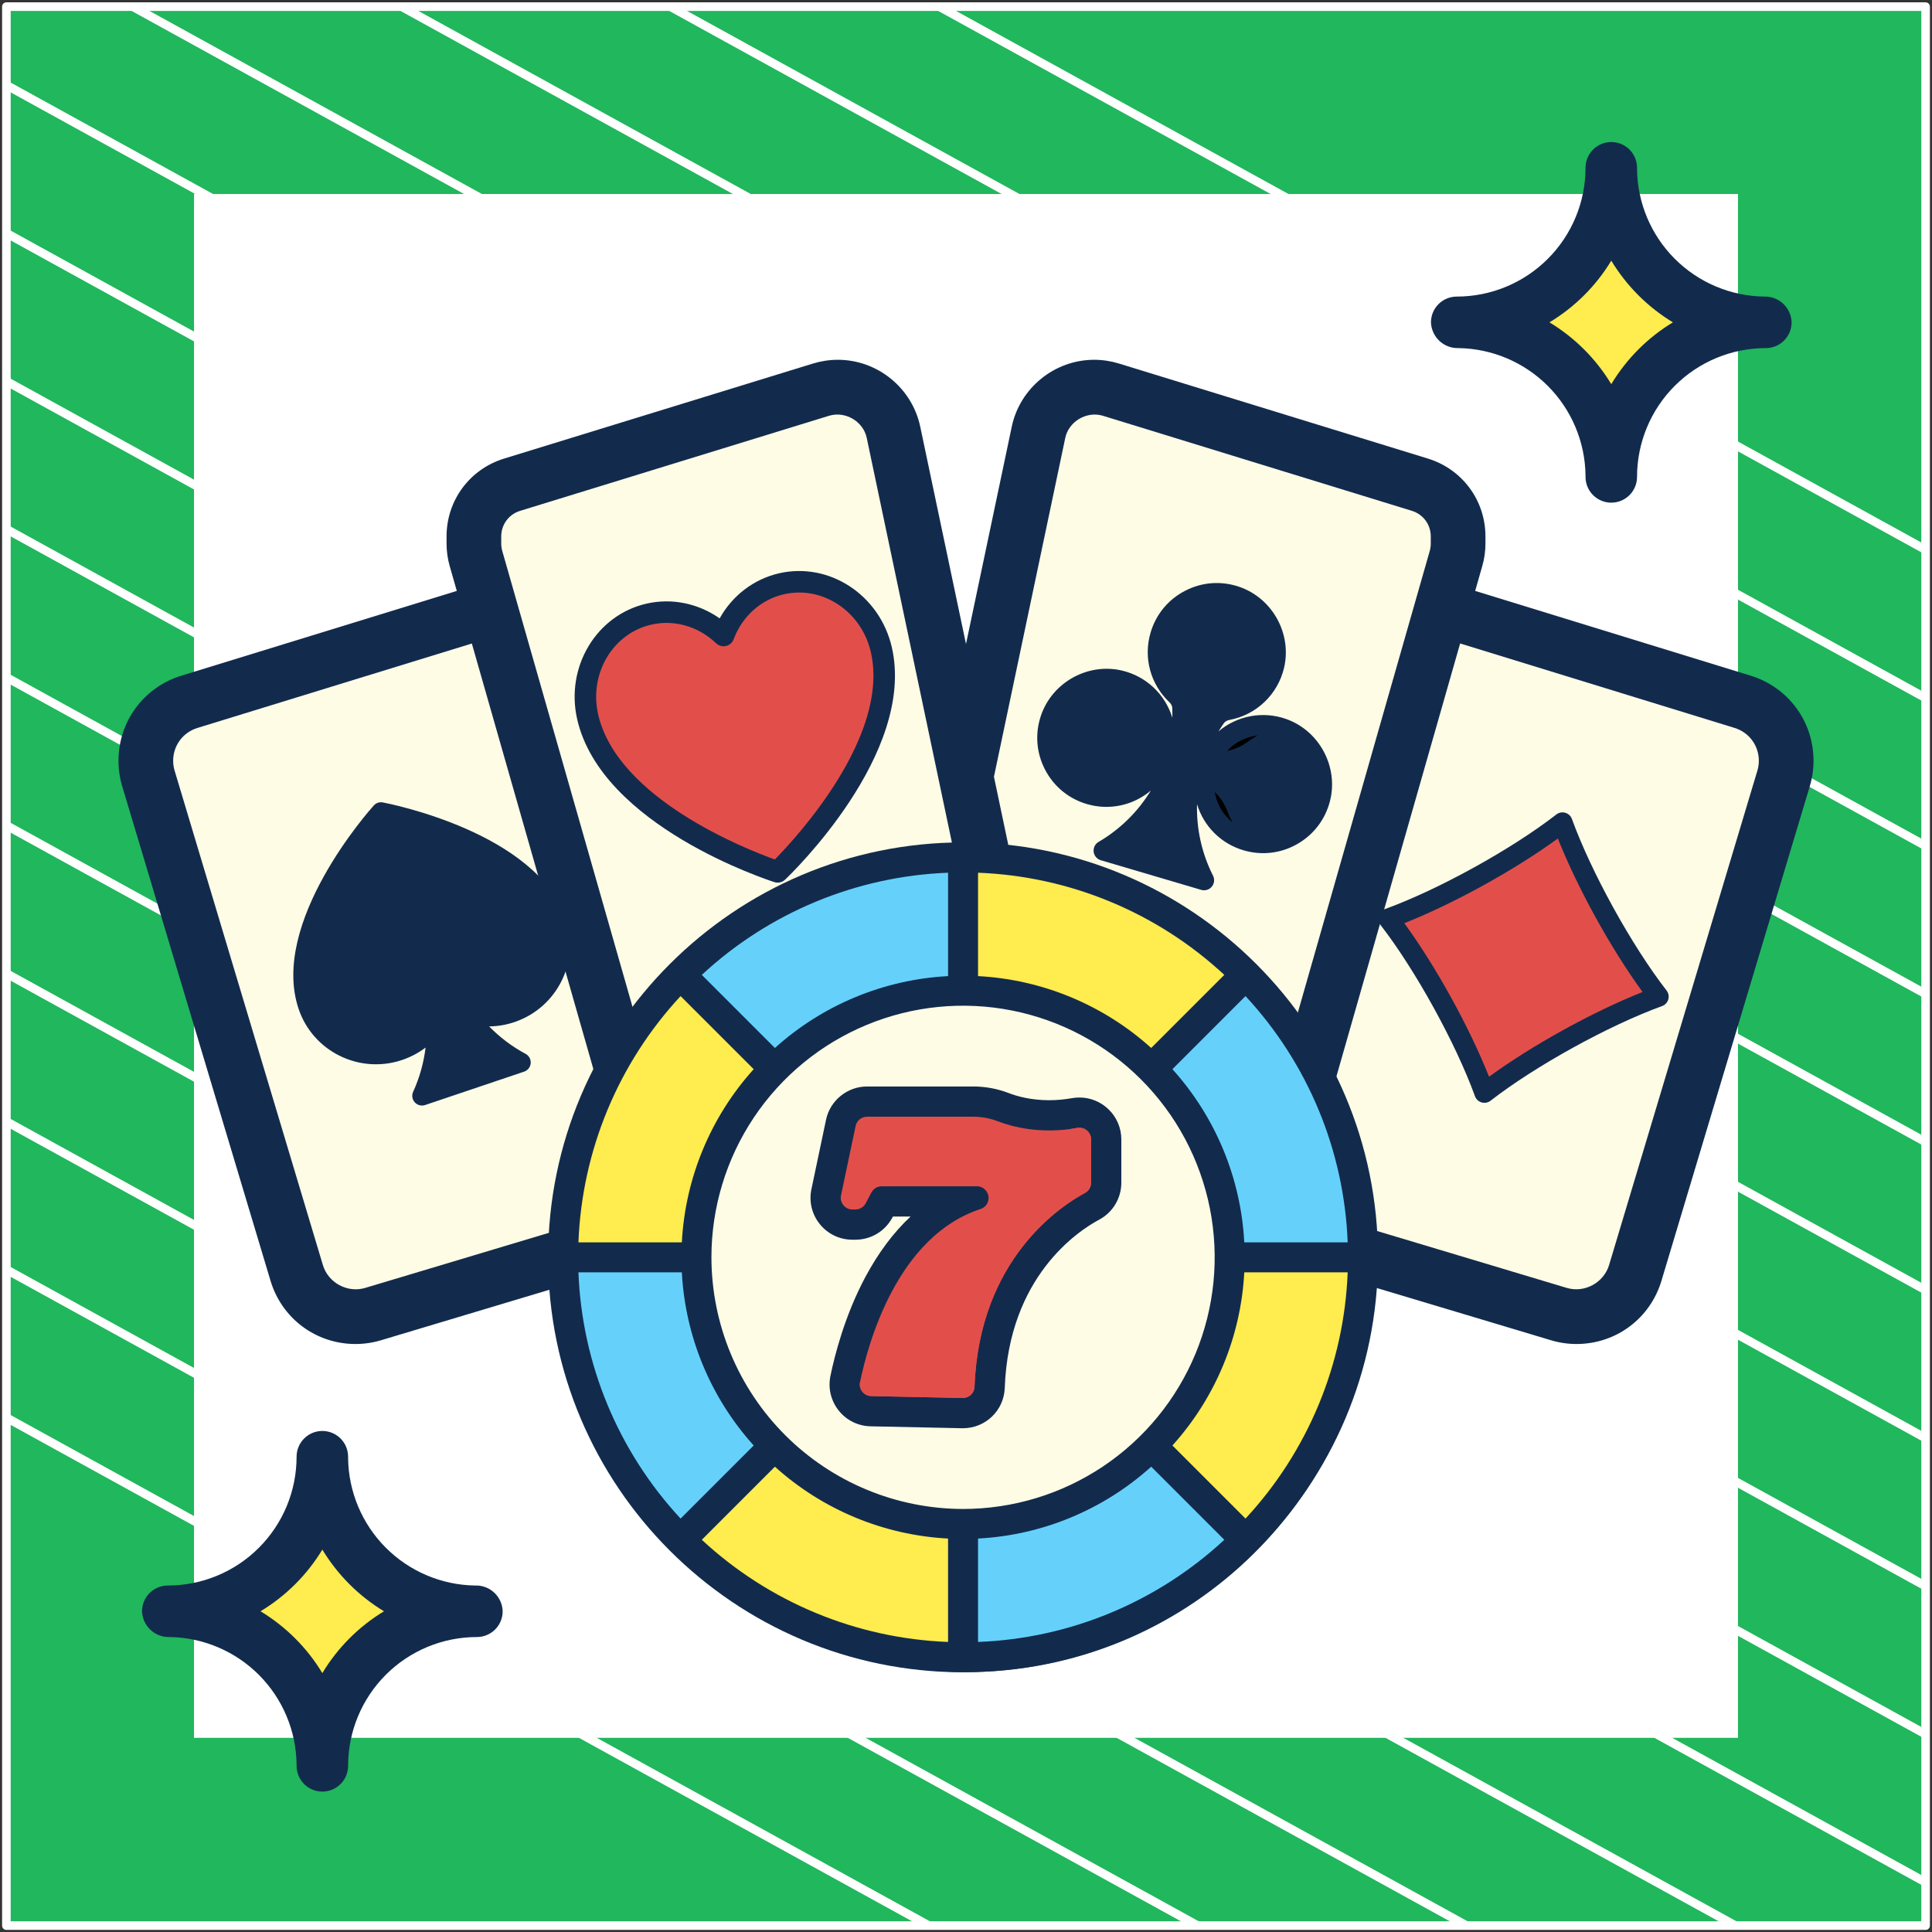 <?xml version="1.0" encoding="UTF-8"?> <svg xmlns="http://www.w3.org/2000/svg" width="302" height="302" viewBox="0 0 302 302" fill="none"><rect x="0" y="0" width="302" height="302" fill="#333333" stroke="none"/><path d="M301 1.038H1V301H301V1.038Z" fill="#20B75D" stroke="white" stroke-width="1.346" stroke-linejoin="round"></path><mask id="mask0_104_3066" style="mask-type:luminance" maskUnits="userSpaceOnUse" x="1" y="1" width="300" height="300"><path d="M301 1H1V300.962H301V1Z" fill="white"></path></mask><g mask="url(#mask0_104_3066)"><path d="M-285.023 64.085L219.795 342.086" stroke="white" stroke-width="1.346" stroke-miterlimit="10"></path><path d="M-263.954 52.544L240.932 330.581" stroke="white" stroke-width="1.346" stroke-miterlimit="10"></path><path d="M-242.819 41.04L261.999 319.04" stroke="white" stroke-width="1.346" stroke-miterlimit="10"></path><path d="M-221.682 29.536L283.136 307.536" stroke="white" stroke-width="1.346" stroke-miterlimit="10"></path><path d="M-200.545 18.032L304.272 296.032" stroke="white" stroke-width="1.346" stroke-miterlimit="10"></path><path d="M-179.41 6.528L325.409 284.528" stroke="white" stroke-width="1.346" stroke-miterlimit="10"></path><path d="M-158.273 -5.013L346.545 273.024" stroke="white" stroke-width="1.346" stroke-miterlimit="10"></path><path d="M-137.205 -16.517L367.613 261.483" stroke="white" stroke-width="1.346" stroke-miterlimit="10"></path><path d="M-116.069 -28.021L388.749 249.979" stroke="white" stroke-width="1.346" stroke-miterlimit="10"></path><path d="M-94.932 -39.525L409.886 238.475" stroke="white" stroke-width="1.346" stroke-miterlimit="10"></path><path d="M-73.796 -51.029L431.023 226.971" stroke="white" stroke-width="1.346" stroke-miterlimit="10"></path><path d="M-52.659 -62.533L452.159 215.467" stroke="white" stroke-width="1.346" stroke-miterlimit="10"></path><path d="M-31.591 -74.075L473.227 203.963" stroke="white" stroke-width="1.346" stroke-miterlimit="10"></path><path d="M-10.454 -85.579L494.364 192.422" stroke="white" stroke-width="1.346" stroke-miterlimit="10"></path></g><path d="M271 31H31V270.975H271V31Z" fill="white" stroke="white" stroke-width="1.346" stroke-miterlimit="10"></path><path d="M279.206 118.933C279.206 119.873 279.078 120.813 278.779 121.711L255.616 198.977C254.42 203.036 250.659 205.814 246.428 205.814C245.488 205.814 244.548 205.686 243.65 205.43L210.787 195.558C210.53 186.241 208.137 177.438 204.077 169.617L225.317 95.215L272.411 109.702C276.429 110.942 279.206 114.702 279.206 118.933Z" fill="#FFFCE5"></path><path d="M227.924 83.847V84.958C227.924 85.77 227.796 86.539 227.582 87.309L225.317 95.215L204.077 169.617C194.547 151.412 176 138.719 154.376 137.523L151 121.411L162.325 67.565C163.18 63.462 166.812 60.513 171.043 60.513C171.898 60.513 172.795 60.642 173.65 60.898L221.941 75.77C225.488 76.881 227.924 80.129 227.924 83.847Z" fill="#FFFCE5"></path><path d="M151 121.411L154.376 137.523C153.265 137.48 152.154 137.437 151 137.437C127.966 137.437 107.923 150.472 97.923 169.617L76.683 95.215L74.418 87.309C74.204 86.539 74.076 85.77 74.076 84.958V83.847C74.076 80.129 76.512 76.881 80.059 75.77L128.35 60.898C129.205 60.642 130.102 60.513 130.957 60.513C135.188 60.513 138.82 63.462 139.675 67.565L151 121.411Z" fill="#FFFCE5"></path><path d="M76.683 95.215L97.922 169.617C93.863 177.438 91.469 186.241 91.213 195.558L58.349 205.43C57.452 205.686 56.512 205.814 55.572 205.814C51.341 205.814 47.58 203.036 46.383 198.977L23.221 121.711C22.922 120.813 22.794 119.873 22.794 118.933C22.794 114.702 25.571 110.942 29.588 109.702L76.683 95.215Z" fill="#FFFCE5"></path><path d="M97.922 169.617C107.922 150.472 127.965 137.437 151 137.437C152.154 137.437 153.265 137.48 154.376 137.523C176 138.719 194.547 151.412 204.077 169.617C208.137 177.438 210.53 186.241 210.787 195.558C210.83 196.113 210.83 196.711 210.83 197.267C210.83 230.301 184.034 257.097 151 257.097C117.965 257.097 91.17 230.301 91.17 197.267C91.17 196.711 91.17 196.113 91.213 195.558C91.469 186.241 93.862 177.438 97.922 169.617Z" fill="#FFEC4E"></path><path d="M151 240.002C174.602 240.002 193.735 220.869 193.735 197.267C193.735 173.665 174.602 154.531 151 154.531C127.398 154.531 108.264 173.665 108.264 197.267C108.264 220.869 127.398 240.002 151 240.002Z" fill="#FFFCE5"></path><path d="M273.647 105.617L230.591 92.369L231.702 88.48C232.031 87.339 232.197 86.159 232.197 84.971V83.847C232.197 78.232 228.591 73.347 223.214 71.685L174.893 56.821C173.637 56.437 172.338 56.24 171.034 56.24C164.851 56.24 159.432 60.633 158.154 66.689L151 100.668L143.846 66.689C142.568 60.633 137.154 56.24 130.97 56.24C129.662 56.24 128.367 56.437 127.102 56.821L78.781 71.689C73.409 73.347 69.803 78.232 69.803 83.847V84.971C69.803 86.159 69.969 87.343 70.29 88.467L71.405 92.369L28.358 105.617C22.473 107.424 18.52 112.77 18.52 118.924C18.52 120.288 18.721 121.638 19.11 122.929L42.289 200.212C44.067 206.118 49.405 210.088 55.576 210.088C56.918 210.088 58.26 209.891 59.559 209.502L87.102 201.242C89.166 234.738 116.995 261.37 151 261.37C185.005 261.37 212.834 234.738 214.902 201.242L242.45 209.502C243.74 209.891 245.082 210.088 246.424 210.088C252.595 210.088 257.933 206.118 259.711 200.203L282.886 122.933C283.279 121.638 283.48 120.288 283.48 118.924C283.48 112.77 279.527 107.424 273.647 105.617ZM166.517 68.45C167.056 65.873 169.876 64.227 172.389 64.988L220.702 79.851C222.467 80.398 223.65 82.001 223.65 83.847V84.971C223.65 85.364 223.595 85.749 223.488 86.125L202.565 159.348C192.176 145.258 176.214 135.531 157.923 133.557L155.368 121.416L166.517 68.45ZM146.726 244.058V252.605C139.718 252.067 133.085 250.221 127.038 247.31L131.32 239.9C136.085 242.109 141.265 243.562 146.726 244.058ZM155.274 244.058C160.735 243.562 165.915 242.109 170.68 239.9L174.962 247.31C168.915 250.216 162.286 252.067 155.274 252.605V244.058ZM151 235.729C129.79 235.729 112.538 218.477 112.538 197.267C112.538 176.057 129.79 158.805 151 158.805C172.21 158.805 189.462 176.057 189.462 197.267C189.462 218.477 172.21 235.729 151 235.729ZM178.081 158.908L182.376 151.463C188.022 155.344 192.915 160.237 196.8 165.886L189.355 170.181C186.265 165.818 182.449 162.002 178.081 158.908ZM170.68 154.634C165.915 152.425 160.735 150.972 155.274 150.476V141.929C162.282 142.467 168.915 144.314 174.962 147.224L170.68 154.634ZM146.726 150.476C141.265 150.972 136.085 152.425 131.32 154.634L127.038 147.224C133.085 144.318 139.714 142.467 146.726 141.929V150.476ZM119.619 151.467L123.914 158.912C119.547 162.006 115.73 165.818 112.636 170.19L105.192 165.895C109.081 160.241 113.974 155.348 119.619 151.467ZM100.952 173.305L108.363 177.587C106.153 182.352 104.7 187.532 104.205 192.994H95.658C96.196 185.985 98.046 179.352 100.952 173.305ZM104.209 201.541C104.705 207.002 106.158 212.182 108.367 216.947L100.957 221.229C98.051 215.182 96.2 208.554 95.662 201.541H104.209ZM197.791 201.541H206.338C205.8 208.549 203.954 215.182 201.043 221.229L193.633 216.947C195.842 212.182 197.295 207.002 197.791 201.541ZM197.791 192.994C197.295 187.532 195.842 182.352 193.633 177.587L201.043 173.305C203.949 179.352 205.8 185.981 206.338 192.994H197.791ZM78.35 83.847C78.35 82.001 79.534 80.398 81.294 79.856L129.602 64.988C132.154 64.223 134.94 65.873 135.483 68.45L149.124 133.258C128.748 133.852 110.765 143.976 99.431 159.344L78.508 86.112C78.405 85.745 78.35 85.36 78.35 84.971V83.847ZM57.106 201.314C54.298 202.16 51.302 200.511 50.473 197.75L27.294 120.463C27.144 119.967 27.067 119.45 27.067 118.924C27.067 116.548 28.588 114.484 30.866 113.788L73.756 100.591L83.905 136.113L89.564 155.959L89.448 155.553L93.384 169.331C89.952 176.378 87.769 184.117 87.136 192.31L57.106 201.314ZM105.2 228.648L112.645 224.353C115.739 228.72 119.551 232.537 123.923 235.631L119.628 243.075C113.974 239.186 109.081 234.293 105.2 228.648ZM182.381 243.067L178.086 235.622C182.453 232.528 186.27 228.716 189.364 224.344L196.808 228.639C192.919 234.293 188.026 239.186 182.381 243.067ZM274.702 120.471L251.522 197.746C250.693 200.506 247.685 202.156 244.894 201.314L214.847 192.301C214.214 184.109 212.031 176.369 208.599 169.322L228.24 100.582L271.134 113.783C273.412 114.484 274.933 116.548 274.933 118.924C274.933 119.45 274.856 119.967 274.702 120.471Z" fill="#122B4D"></path><path d="M60.381 126.86C59.816 126.732 59.236 126.928 58.863 127.372C56.011 130.774 44.23 145.771 48.062 157.135C50.054 163.041 56.449 166.216 62.346 164.227C64.275 163.577 65.911 162.452 67.169 161.028C67.53 160.619 68.207 160.898 68.196 161.446C68.146 164.047 67.692 166.597 66.875 169.01C66.563 169.932 67.459 170.814 68.375 170.505L79.048 166.905C79.964 166.596 80.141 165.352 79.335 164.808C77.247 163.398 75.362 161.667 73.758 159.658C73.418 159.231 73.78 158.601 74.313 158.699C76.131 159.036 78.055 158.929 79.931 158.297C85.827 156.308 88.993 149.909 87.001 144.002C83.168 132.639 64.712 127.84 60.381 126.86Z" fill="#122B4D"></path><path d="M59.84 125.431C59.318 125.332 58.783 125.513 58.428 125.907C57.76 126.648 42.127 144.215 46.678 157.712C48.922 164.363 56.176 167.943 62.851 165.692C64.195 165.239 65.429 164.583 66.525 163.748C66.236 166.133 65.581 168.473 64.582 170.661C64.331 171.212 64.43 171.86 64.836 172.31C65.242 172.761 65.877 172.926 66.451 172.733L81.926 167.514C82.501 167.32 82.905 166.804 82.955 166.2C83.006 165.596 82.693 165.019 82.158 164.733C80.054 163.606 78.127 162.151 76.46 160.443C77.791 160.43 79.121 160.205 80.415 159.768C87.089 157.517 90.694 150.275 88.451 143.624C83.9 130.127 60.82 125.616 59.84 125.431ZM79.443 156.887C77.413 157.572 75.267 157.573 73.236 156.892C72.614 156.683 71.929 156.896 71.536 157.42C71.142 157.944 71.129 158.662 71.503 159.2C73.241 161.702 75.419 163.896 77.901 165.662L68.533 168.822C69.452 165.873 69.854 162.765 69.705 159.68C69.674 159.023 69.222 158.46 68.586 158.287C67.951 158.114 67.276 158.37 66.915 158.921C65.71 160.761 63.969 162.106 61.879 162.811C56.793 164.526 51.267 161.803 49.559 156.74C46.024 146.256 57.41 131.83 60.122 128.6C64.237 129.528 82.034 134.112 85.57 144.596C87.277 149.658 84.529 155.172 79.443 156.887Z" fill="#122B4D"></path><path d="M91.558 111.924C89.939 104.853 94.326 97.817 101.356 96.207C104.84 95.41 108.318 96.098 111.137 97.854C112.183 98.505 113.571 98.187 114.23 97.146C116.005 94.338 118.836 92.206 122.321 91.408C129.35 89.799 136.361 94.226 137.98 101.297C141.007 114.519 126.734 130.446 122.575 134.745C121.902 135.44 120.888 135.672 119.98 135.339C114.365 133.277 94.585 125.146 91.558 111.924Z" fill="#E24F4B"></path><path d="M121.786 89.612C117.831 90.517 114.483 93.089 112.492 96.661C109.144 94.311 105.012 93.452 101.056 94.357C93.212 96.153 88.353 104.265 90.224 112.44C94.034 129.085 119.949 137.536 121.05 137.888C121.343 137.981 121.649 137.991 121.938 137.925C122.227 137.859 122.498 137.717 122.72 137.505C123.559 136.71 143.216 117.826 139.406 101.181C137.535 93.006 129.63 87.816 121.786 89.612ZM121.12 134.35C116.489 132.687 96.507 124.801 93.505 111.689C92.048 105.323 95.773 99.02 101.808 97.638C105.389 96.818 109.177 97.908 111.941 100.554C112.35 100.945 112.928 101.105 113.48 100.979C114.032 100.852 114.484 100.457 114.682 99.926C116.019 96.342 118.955 93.713 122.537 92.893C128.572 91.511 134.668 95.566 136.125 101.932C139.126 115.045 124.565 130.838 121.12 134.35Z" fill="#122B4D"></path><path d="M200.509 113.886C196.927 112.601 193.144 113.669 190.728 116.217C190.195 116.779 189.479 117.134 188.704 117.159C188.694 117.159 188.685 117.159 188.675 117.16C188.017 117.18 187.568 116.492 187.847 115.895C188.459 114.583 189.177 113.345 189.987 112.186C190.427 111.557 191.103 111.147 191.858 111.008C195.317 110.369 198.277 107.77 199.145 104.058C200.206 99.52 197.57 94.779 193.157 93.281C188.183 91.592 182.851 94.389 181.379 99.378C180.364 102.814 181.458 106.365 183.9 108.664C184.454 109.186 184.794 109.891 184.822 110.651C184.874 112.068 184.805 113.501 184.606 114.938C184.515 115.59 183.764 115.925 183.223 115.55C183.215 115.545 183.207 115.539 183.199 115.533C182.562 115.092 182.153 114.406 182.011 113.644C181.367 110.193 178.77 107.241 175.064 106.374C170.526 105.313 165.785 107.949 164.287 112.362C162.598 117.336 165.395 122.668 170.384 124.14C173.809 125.151 177.348 124.068 179.648 121.643C180.183 121.079 180.902 120.724 181.68 120.699C181.688 120.698 181.697 120.698 181.707 120.698C182.365 120.677 182.812 121.366 182.535 121.964C180.677 125.967 177.83 129.29 174.383 131.722C173.693 132.209 173.882 133.281 174.692 133.52L186.08 136.881C186.889 137.12 187.63 136.323 187.316 135.54C185.742 131.625 185.156 127.289 185.77 122.919C185.862 122.266 186.611 121.93 187.153 122.306C187.16 122.311 187.167 122.316 187.175 122.321C187.814 122.764 188.225 123.453 188.368 124.217C188.982 127.502 191.366 130.334 194.791 131.345C199.78 132.818 205.024 129.86 206.307 124.766C207.446 120.247 204.896 115.459 200.509 113.886Z" fill="#122B4D"></path><path d="M200.509 113.886C196.927 112.601 193.144 113.669 190.729 116.217C190.195 116.78 189.479 117.134 188.704 117.159C188.694 117.159 188.489 117.151 188.404 117.127C188.404 117.127 191.552 118.552 195.207 115.841C197.363 114.242 199.278 113.892 201.458 114.296C201.151 114.144 200.837 114.004 200.509 113.886Z" fill="black"></path><path d="M195.315 131.483C191.609 130.616 189.012 127.665 188.368 124.214C188.226 123.452 187.816 122.765 187.179 122.323C187.172 122.318 186.994 122.213 186.91 122.187C186.91 122.187 190.328 122.7 191.925 126.962C192.866 129.475 194.284 130.809 196.334 131.653C195.994 131.614 195.654 131.562 195.315 131.483Z" fill="black"></path><path d="M201.09 112.406C197.439 111.097 193.397 111.854 190.478 114.318C190.734 113.897 191.004 113.483 191.287 113.079C191.481 112.801 191.792 112.61 192.162 112.541C196.383 111.762 199.742 108.558 200.72 104.379C201.968 99.042 198.878 93.481 193.686 91.718C190.871 90.761 187.872 90.987 185.24 92.352C182.606 93.716 180.693 96.035 179.854 98.879C178.697 102.799 179.831 106.979 182.814 109.789C183.081 110.04 183.234 110.361 183.246 110.695C183.264 111.192 183.267 111.689 183.253 112.185C182.139 108.531 179.155 105.7 175.38 104.817C170.043 103.568 164.482 106.658 162.719 111.851C161.763 114.665 161.988 117.665 163.353 120.297C164.718 122.931 167.036 124.843 169.88 125.683C173.4 126.722 177.136 125.911 179.896 123.571C177.894 126.863 175.079 129.645 171.722 131.602C171.18 131.918 170.878 132.525 170.954 133.148C171.029 133.77 171.467 134.288 172.068 134.466L174.475 135.176L185.362 138.39L187.769 139.101C188.371 139.278 189.02 139.081 189.421 138.599C189.822 138.117 189.899 137.443 189.616 136.884C187.86 133.418 187.006 129.553 187.113 125.702C188.16 129.165 190.857 131.875 194.377 132.914C197.221 133.753 200.206 133.406 202.783 131.936C205.358 130.467 207.176 128.07 207.902 125.188C209.241 119.871 206.249 114.256 201.09 112.406ZM182.866 99.769C183.462 97.752 184.818 96.109 186.685 95.141C188.456 94.223 190.463 94.032 192.37 94.595C192.472 94.626 192.574 94.658 192.675 94.692C196.355 95.942 198.545 99.882 197.66 103.664C196.967 106.627 194.585 108.899 191.591 109.452C190.405 109.671 189.382 110.32 188.711 111.279C187.624 112.835 186.705 114.508 185.978 116.255C186.317 114.39 186.454 112.483 186.385 110.581C186.343 109.416 185.839 108.322 184.967 107.501C182.852 105.509 182.047 102.546 182.866 99.769ZM185.465 135.145L176.152 132.396C179.77 129.595 182.632 125.875 184.387 121.646C183.564 126.15 183.948 130.828 185.465 135.145ZM201.225 129.208C199.399 130.25 197.282 130.496 195.266 129.901C192.5 129.084 190.45 126.81 189.919 123.965C189.694 122.761 189.038 121.73 188.073 121.06C187.674 120.784 187.254 120.509 186.825 120.244C186.704 120.17 186.576 120.113 186.444 120.074C186.094 119.97 185.714 119.991 185.371 120.14C185.059 120.276 184.805 120.507 184.639 120.794C184.656 120.463 184.567 120.131 184.379 119.847C184.094 119.418 183.617 119.156 183.102 119.145C182.598 119.134 182.096 119.137 181.611 119.153C180.437 119.191 179.326 119.7 178.484 120.589C176.492 122.689 173.536 123.486 170.77 122.67C168.754 122.075 167.11 120.719 166.142 118.851C165.175 116.985 165.015 114.858 165.694 112.861C166.943 109.181 170.884 106.991 174.665 107.876C177.622 108.568 179.893 110.944 180.451 113.931C180.674 115.131 181.328 116.16 182.291 116.828C182.691 117.106 183.112 117.382 183.544 117.648C183.983 117.919 184.526 117.958 184.998 117.751C185.31 117.615 185.565 117.383 185.73 117.096C185.713 117.427 185.802 117.76 185.99 118.044C186.274 118.474 186.752 118.737 187.267 118.747C187.773 118.758 188.277 118.755 188.763 118.739C189.935 118.701 191.043 118.192 191.883 117.305C193.973 115.1 197.17 114.337 200.029 115.363C203.685 116.674 205.805 120.652 204.855 124.421C204.34 126.466 203.051 128.166 201.225 129.208Z" fill="#122B4D"></path><path d="M245.069 130.013C248.162 137.825 253.516 147.528 258.475 154.31C259.064 155.116 258.737 156.25 257.808 156.618C249.997 159.712 240.295 165.068 233.513 170.028C232.707 170.618 231.573 170.29 231.205 169.361C228.112 161.55 222.758 151.846 217.799 145.064C217.21 144.258 217.537 143.124 218.465 142.756C226.277 139.662 235.979 134.307 242.76 129.346C243.566 128.757 244.701 129.084 245.069 130.013Z" fill="#E24F4B"></path><path d="M215.766 144.549C221.189 151.524 227.548 163.047 230.558 171.352C230.729 171.825 231.116 172.187 231.599 172.326C232.082 172.466 232.602 172.366 232.999 172.057C239.974 166.635 251.496 160.276 259.802 157.266C260.275 157.095 260.637 156.708 260.776 156.225C260.916 155.742 260.815 155.221 260.507 154.825C255.085 147.85 248.726 136.328 245.716 128.022C245.545 127.549 245.158 127.187 244.675 127.048C244.192 126.908 243.671 127.008 243.275 127.317C236.3 132.74 224.777 139.098 216.472 142.108C215.999 142.279 215.637 142.667 215.498 143.149C215.358 143.632 215.458 144.153 215.766 144.549ZM243.514 131.069C246.596 138.827 251.835 148.319 256.756 155.064C248.997 158.147 239.505 163.385 232.76 168.306C229.678 160.547 224.439 151.055 219.518 144.311C227.277 141.228 236.769 135.989 243.514 131.069Z" fill="#122B4D"></path><path d="M23.073 251.869C30.318 251.869 37.266 254.747 42.388 259.87C47.511 264.993 50.389 271.941 50.389 279.185C50.389 271.941 53.267 264.993 58.39 259.87C63.513 254.747 70.46 251.869 77.705 251.869C70.46 251.869 63.513 248.991 58.39 243.868C53.267 238.746 50.389 231.798 50.389 224.553C50.389 231.798 47.511 238.746 42.388 243.868C37.266 248.991 30.318 251.869 23.073 251.869Z" fill="#FFEC4E"></path><path d="M26.533 255.894C31.779 255.98 36.785 258.108 40.487 261.826C44.189 265.544 46.296 270.559 46.36 275.806V276.027C46.36 277.095 46.784 278.119 47.54 278.874C48.295 279.63 49.319 280.054 50.387 280.054C51.455 280.054 52.479 279.63 53.234 278.874C53.989 278.119 54.414 277.095 54.414 276.027C54.414 270.687 56.535 265.566 60.311 261.791C64.086 258.015 69.207 255.894 74.547 255.894C75.615 255.894 76.639 255.469 77.394 254.714C78.15 253.959 78.574 252.935 78.574 251.867C78.558 251.317 78.433 250.775 78.205 250.274C77.978 249.773 77.653 249.321 77.25 248.947C76.847 248.572 76.373 248.281 75.857 248.091C75.34 247.901 74.791 247.816 74.241 247.84C68.993 247.755 63.986 245.625 60.283 241.906C56.581 238.186 54.475 233.168 54.414 227.92V227.707C54.414 226.639 53.989 225.614 53.234 224.859C52.479 224.104 51.455 223.68 50.387 223.68C49.319 223.68 48.295 224.104 47.54 224.859C46.784 225.614 46.36 226.639 46.36 227.707C46.36 230.351 45.839 232.969 44.828 235.411C43.816 237.854 42.333 240.074 40.463 241.943C38.594 243.813 36.374 245.296 33.931 246.308C31.489 247.319 28.871 247.84 26.227 247.84C25.159 247.84 24.134 248.264 23.379 249.02C22.624 249.775 22.2 250.799 22.2 251.867C22.22 252.416 22.347 252.956 22.576 253.455C22.804 253.955 23.129 254.404 23.532 254.778C23.934 255.152 24.406 255.443 24.921 255.635C25.436 255.826 25.984 255.914 26.533 255.894ZM50.387 242.227C52.774 246.17 56.078 249.477 60.019 251.867C56.072 254.259 52.766 257.576 50.387 261.531C47.999 257.572 44.681 254.255 40.723 251.867C44.679 249.486 47.996 246.177 50.387 242.227Z" fill="#122B4D"></path><path d="M224.553 50.389C231.798 50.389 238.746 53.267 243.868 58.39C248.991 63.513 251.869 70.46 251.869 77.705C251.869 70.46 254.747 63.513 259.87 58.39C264.993 53.267 271.941 50.389 279.185 50.389C271.941 50.389 264.993 47.511 259.87 42.388C254.747 37.266 251.869 30.318 251.869 23.073C251.869 30.318 248.991 37.266 243.868 42.388C238.746 47.511 231.798 50.389 224.553 50.389Z" fill="#FFEC4E"></path><path d="M228.013 54.414C233.259 54.5 238.265 56.629 241.967 60.346C245.669 64.064 247.776 69.079 247.84 74.326V74.547C247.84 75.615 248.264 76.639 249.02 77.394C249.775 78.15 250.799 78.574 251.867 78.574C252.935 78.574 253.959 78.15 254.714 77.394C255.469 76.639 255.894 75.615 255.894 74.547C255.894 69.207 258.015 64.086 261.791 60.311C265.566 56.535 270.687 54.414 276.027 54.414C277.095 54.414 278.119 53.989 278.874 53.234C279.63 52.479 280.054 51.455 280.054 50.387C280.038 49.837 279.913 49.295 279.685 48.794C279.458 48.292 279.133 47.841 278.73 47.467C278.327 47.092 277.853 46.801 277.337 46.611C276.82 46.421 276.271 46.336 275.721 46.36C270.473 46.275 265.466 44.145 261.763 40.426C258.06 36.706 255.955 31.688 255.894 26.44V26.227C255.894 25.159 255.469 24.134 254.714 23.379C253.959 22.624 252.935 22.2 251.867 22.2C250.799 22.2 249.775 22.624 249.02 23.379C248.264 24.134 247.84 25.159 247.84 26.227C247.84 28.871 247.319 31.489 246.308 33.931C245.296 36.374 243.813 38.594 241.943 40.463C240.074 42.333 237.854 43.816 235.411 44.828C232.969 45.839 230.351 46.36 227.707 46.36C226.639 46.36 225.614 46.784 224.859 47.54C224.104 48.295 223.68 49.319 223.68 50.387C223.7 50.936 223.827 51.476 224.056 51.975C224.284 52.475 224.609 52.925 225.012 53.298C225.414 53.672 225.886 53.963 226.401 54.155C226.916 54.346 227.464 54.434 228.013 54.414ZM251.867 40.747C254.254 44.69 257.558 47.997 261.499 50.387C257.552 52.779 254.246 56.096 251.867 60.051C249.479 56.092 246.161 52.775 242.203 50.387C246.159 48.006 249.476 44.697 251.867 40.747Z" fill="#122B4D"></path><path d="M180.012 167.068C186.832 173.886 191.077 182.859 192.023 192.456C192.969 202.054 190.558 211.682 185.2 219.701C179.843 227.72 171.871 233.634 162.642 236.434C153.414 239.234 143.5 238.747 134.59 235.057C125.68 231.367 118.325 224.701 113.779 216.196C109.232 207.691 107.776 197.873 109.657 188.414C111.538 178.955 116.641 170.442 124.096 164.323C131.55 158.205 140.896 154.861 150.54 154.861C156.014 154.854 161.436 155.929 166.494 158.024C171.552 160.119 176.146 163.192 180.012 167.068Z" fill="#FFFCE5"></path><path d="M213.056 196.54H192.218C192.225 191.066 191.151 185.644 189.056 180.586C186.961 175.528 183.888 170.934 180.012 167.068L194.746 152.333C200.559 158.133 205.169 165.024 208.312 172.61C211.454 180.196 213.066 188.329 213.056 196.54Z" fill="#65D1FB"></path><path d="M150.54 134.024V154.861C145.066 154.855 139.644 155.929 134.586 158.024C129.528 160.119 124.934 163.192 121.068 167.068L106.333 152.333C112.133 146.52 119.024 141.91 126.61 138.768C134.196 135.626 142.329 134.014 150.54 134.024Z" fill="#65D1FB"></path><path d="M121.068 226.012L106.333 240.746C100.52 234.947 95.91 228.056 92.768 220.47C89.626 212.884 88.014 204.751 88.024 196.54H108.861C108.855 202.014 109.929 207.436 112.024 212.494C114.119 217.552 117.192 222.146 121.068 226.012Z" fill="#65D1FB"></path><path d="M180.012 226.012L194.746 240.746C188.947 246.559 182.056 251.169 174.47 254.311C166.884 257.453 158.751 259.066 150.54 259.055V238.218C156.014 238.225 161.436 237.15 166.494 235.056C171.552 232.961 176.146 229.887 180.012 226.012Z" fill="#65D1FB"></path><path d="M150.54 238.218V259.055C142.329 259.066 134.196 257.453 126.61 254.311C119.024 251.169 112.133 246.559 106.333 240.746L121.068 226.012C124.934 229.887 129.528 232.961 134.586 235.056C139.644 237.15 145.066 238.225 150.54 238.218Z" fill="#FFEC4E"></path><path d="M192.218 196.54H213.056C213.066 204.751 211.454 212.884 208.312 220.47C205.169 228.056 200.559 234.947 194.746 240.746L180.012 226.012C183.888 222.146 186.961 217.552 189.056 212.494C191.151 207.436 192.225 202.014 192.218 196.54Z" fill="#FFEC4E"></path><path d="M194.746 152.333L180.012 167.068C176.146 163.192 171.552 160.119 166.494 158.024C161.436 155.929 156.014 154.855 150.54 154.861V134.024C158.751 134.014 166.884 135.626 174.47 138.768C182.056 141.91 188.947 146.52 194.746 152.333Z" fill="#FFEC4E"></path><path d="M106.333 152.333L121.068 167.068C117.192 170.934 114.119 175.528 112.024 180.586C109.929 185.644 108.855 191.066 108.861 196.54H88.024C88.014 188.329 89.626 180.196 92.768 172.61C95.91 165.024 100.52 158.133 106.333 152.333Z" fill="#FFEC4E"></path><path d="M150.54 131.68C114.776 131.68 85.68 160.776 85.68 196.54C85.68 232.304 114.776 261.4 150.54 261.4C186.304 261.4 215.4 232.304 215.4 196.54C215.4 160.776 186.304 131.68 150.54 131.68ZM152.884 136.419C167.212 136.967 180.868 142.633 191.375 152.388L179.95 163.813C172.483 157.076 162.927 153.11 152.884 152.581V136.419ZM148.196 136.419V152.581C138.152 153.111 128.596 157.077 121.129 163.814L109.705 152.388C120.212 142.633 133.868 136.967 148.196 136.419ZM106.388 155.705L117.813 167.129C111.076 174.597 107.11 184.152 106.581 194.196H90.419C90.967 179.868 96.633 166.212 106.388 155.705ZM90.419 198.884H106.581C107.111 208.928 111.077 218.484 117.814 225.95L106.388 237.375C96.633 226.868 90.967 213.212 90.419 198.884ZM148.196 256.661C133.868 256.113 120.212 250.447 109.705 240.692L121.129 229.267C128.597 236.004 138.153 239.97 148.196 240.499V256.661ZM111.207 196.54C111.207 188.761 113.514 181.156 117.836 174.688C122.158 168.219 128.301 163.178 135.488 160.201C142.675 157.224 150.584 156.445 158.213 157.963C165.843 159.48 172.852 163.227 178.352 168.727C183.853 174.228 187.599 181.237 189.117 188.866C190.635 196.496 189.856 204.405 186.879 211.592C183.902 218.779 178.86 224.922 172.392 229.244C165.924 233.566 158.319 235.873 150.54 235.873C140.112 235.861 130.114 231.713 122.74 224.339C115.367 216.966 111.219 206.968 111.207 196.54ZM152.884 256.661V240.499C162.928 239.969 172.484 236.003 179.95 229.266L191.375 240.692C180.868 250.447 167.212 256.113 152.884 256.661ZM194.692 237.375L183.267 225.95C190.004 218.483 193.97 208.927 194.499 198.884H210.661C210.113 213.212 204.447 226.868 194.692 237.375ZM194.499 194.196C193.969 184.152 190.003 174.596 183.266 167.129L194.692 155.705C204.447 166.212 210.113 179.868 210.661 194.196H194.499Z" fill="#122B4D"></path><path d="M150.514 222.472C150.473 222.472 150.433 222.472 150.392 222.471L136.103 222.172C134.385 222.136 132.785 221.346 131.714 220.003C130.643 218.661 130.227 216.928 130.572 215.247C131.218 212.106 132.775 205.948 135.948 200.003C138.33 195.541 141.168 191.991 144.433 189.38H139.104L138.818 189.923C137.818 191.823 135.862 193.004 133.714 193.004H133.247C131.501 193.004 129.868 192.226 128.768 190.87C127.667 189.514 127.242 187.756 127.602 186.047L129.887 175.196C130.445 172.542 132.819 170.615 135.532 170.615H152.129C153.936 170.615 155.711 170.946 157.405 171.597C158.789 172.128 161.056 172.762 164.005 172.762C165.225 172.762 166.468 172.65 167.7 172.43C168.038 172.369 168.383 172.338 168.725 172.338C171.908 172.338 174.498 174.925 174.498 178.105V184.875C174.498 187.007 173.331 188.956 171.453 189.96C168.056 191.777 156.924 199.089 156.277 216.92C156.164 220.033 153.632 222.472 150.514 222.472Z" fill="#122B4D"></path><path d="M135.531 174.56H152.129C153.45 174.56 154.757 174.805 155.99 175.279C158.224 176.137 162.669 177.337 168.395 176.313C169.518 176.112 170.553 176.964 170.553 178.105V184.875C170.553 185.547 170.185 186.165 169.592 186.481C165.936 188.437 153.062 196.724 152.334 216.777C152.298 217.77 151.467 218.547 150.475 218.527L136.185 218.228C135.048 218.204 134.207 217.155 134.436 216.041C135.669 210.042 140.234 193.241 153.28 188.988C154.027 188.745 154.528 188.044 154.528 187.259C154.528 186.252 153.712 185.435 152.704 185.435H137.823C137.146 185.435 136.525 185.81 136.21 186.409L135.328 188.085C135.012 188.684 134.391 189.059 133.714 189.059H133.247C132.089 189.059 131.224 187.993 131.462 186.859L133.747 176.008C133.925 175.164 134.669 174.56 135.531 174.56Z" fill="#E24F4B"></path><path d="M168.394 176.312C168.066 176.371 167.742 176.422 167.422 176.466V182.788C167.422 183.46 167.054 184.078 166.462 184.395C162.806 186.35 149.932 194.637 149.204 214.69C149.168 215.683 148.337 216.46 147.344 216.44L134.415 216.169C134.273 217.235 135.091 218.205 136.185 218.228L150.474 218.527C151.467 218.547 152.298 217.77 152.334 216.777C153.062 196.724 165.936 188.437 169.592 186.481C170.184 186.165 170.553 185.547 170.553 184.875V178.105C170.553 176.964 169.518 176.111 168.394 176.312Z" fill="#E24F4B"></path><path d="M168.724 171.556C168.336 171.556 167.945 171.591 167.562 171.659C166.375 171.871 165.178 171.979 164.005 171.979C161.176 171.979 159.007 171.374 157.686 170.866C155.901 170.18 154.032 169.833 152.129 169.833H135.531C132.451 169.833 129.755 172.02 129.121 175.034L126.836 185.886C126.428 187.826 126.91 189.823 128.16 191.363C129.41 192.903 131.264 193.786 133.247 193.786H133.714C136.153 193.786 138.374 192.445 139.511 190.287L139.576 190.163H142.334C139.657 192.664 137.283 195.841 135.258 199.634C132.038 205.666 130.46 211.906 129.806 215.089C129.414 216.998 129.886 218.967 131.102 220.491C132.319 222.016 134.136 222.914 136.087 222.954L150.375 223.253C150.422 223.254 150.468 223.254 150.514 223.254C154.056 223.254 156.93 220.484 157.059 216.949C157.691 199.535 168.518 192.417 171.822 190.65C173.955 189.509 175.28 187.296 175.28 184.875V178.105C175.28 174.494 172.339 171.556 168.724 171.556ZM173.715 184.875C173.715 186.718 172.707 188.402 171.083 189.27C167.594 191.136 156.157 198.644 155.495 216.892C155.397 219.582 153.209 221.689 150.514 221.689C150.479 221.689 150.444 221.689 150.408 221.688L136.119 221.389C134.634 221.359 133.252 220.675 132.325 219.514C131.4 218.355 131.04 216.857 131.339 215.404C131.976 212.304 133.512 206.229 136.639 200.371C138.96 196.022 141.747 192.53 144.922 189.991C145.182 189.784 145.282 189.435 145.172 189.121C145.062 188.808 144.766 188.598 144.434 188.598H139.104C138.814 188.598 138.547 188.759 138.412 189.016L138.126 189.558C137.261 191.201 135.571 192.221 133.714 192.221H133.247C131.738 192.221 130.326 191.549 129.375 190.377C128.424 189.204 128.057 187.685 128.368 186.208L130.653 175.356C131.135 173.063 133.187 171.398 135.531 171.398H152.129C153.839 171.398 155.52 171.71 157.124 172.327C158.57 172.882 160.936 173.544 164.005 173.544C165.271 173.544 166.56 173.428 167.838 173.2C168.13 173.148 168.428 173.121 168.724 173.121C171.476 173.121 173.715 175.357 173.715 178.105L173.715 184.875Z" fill="#122B4D"></path></svg> 